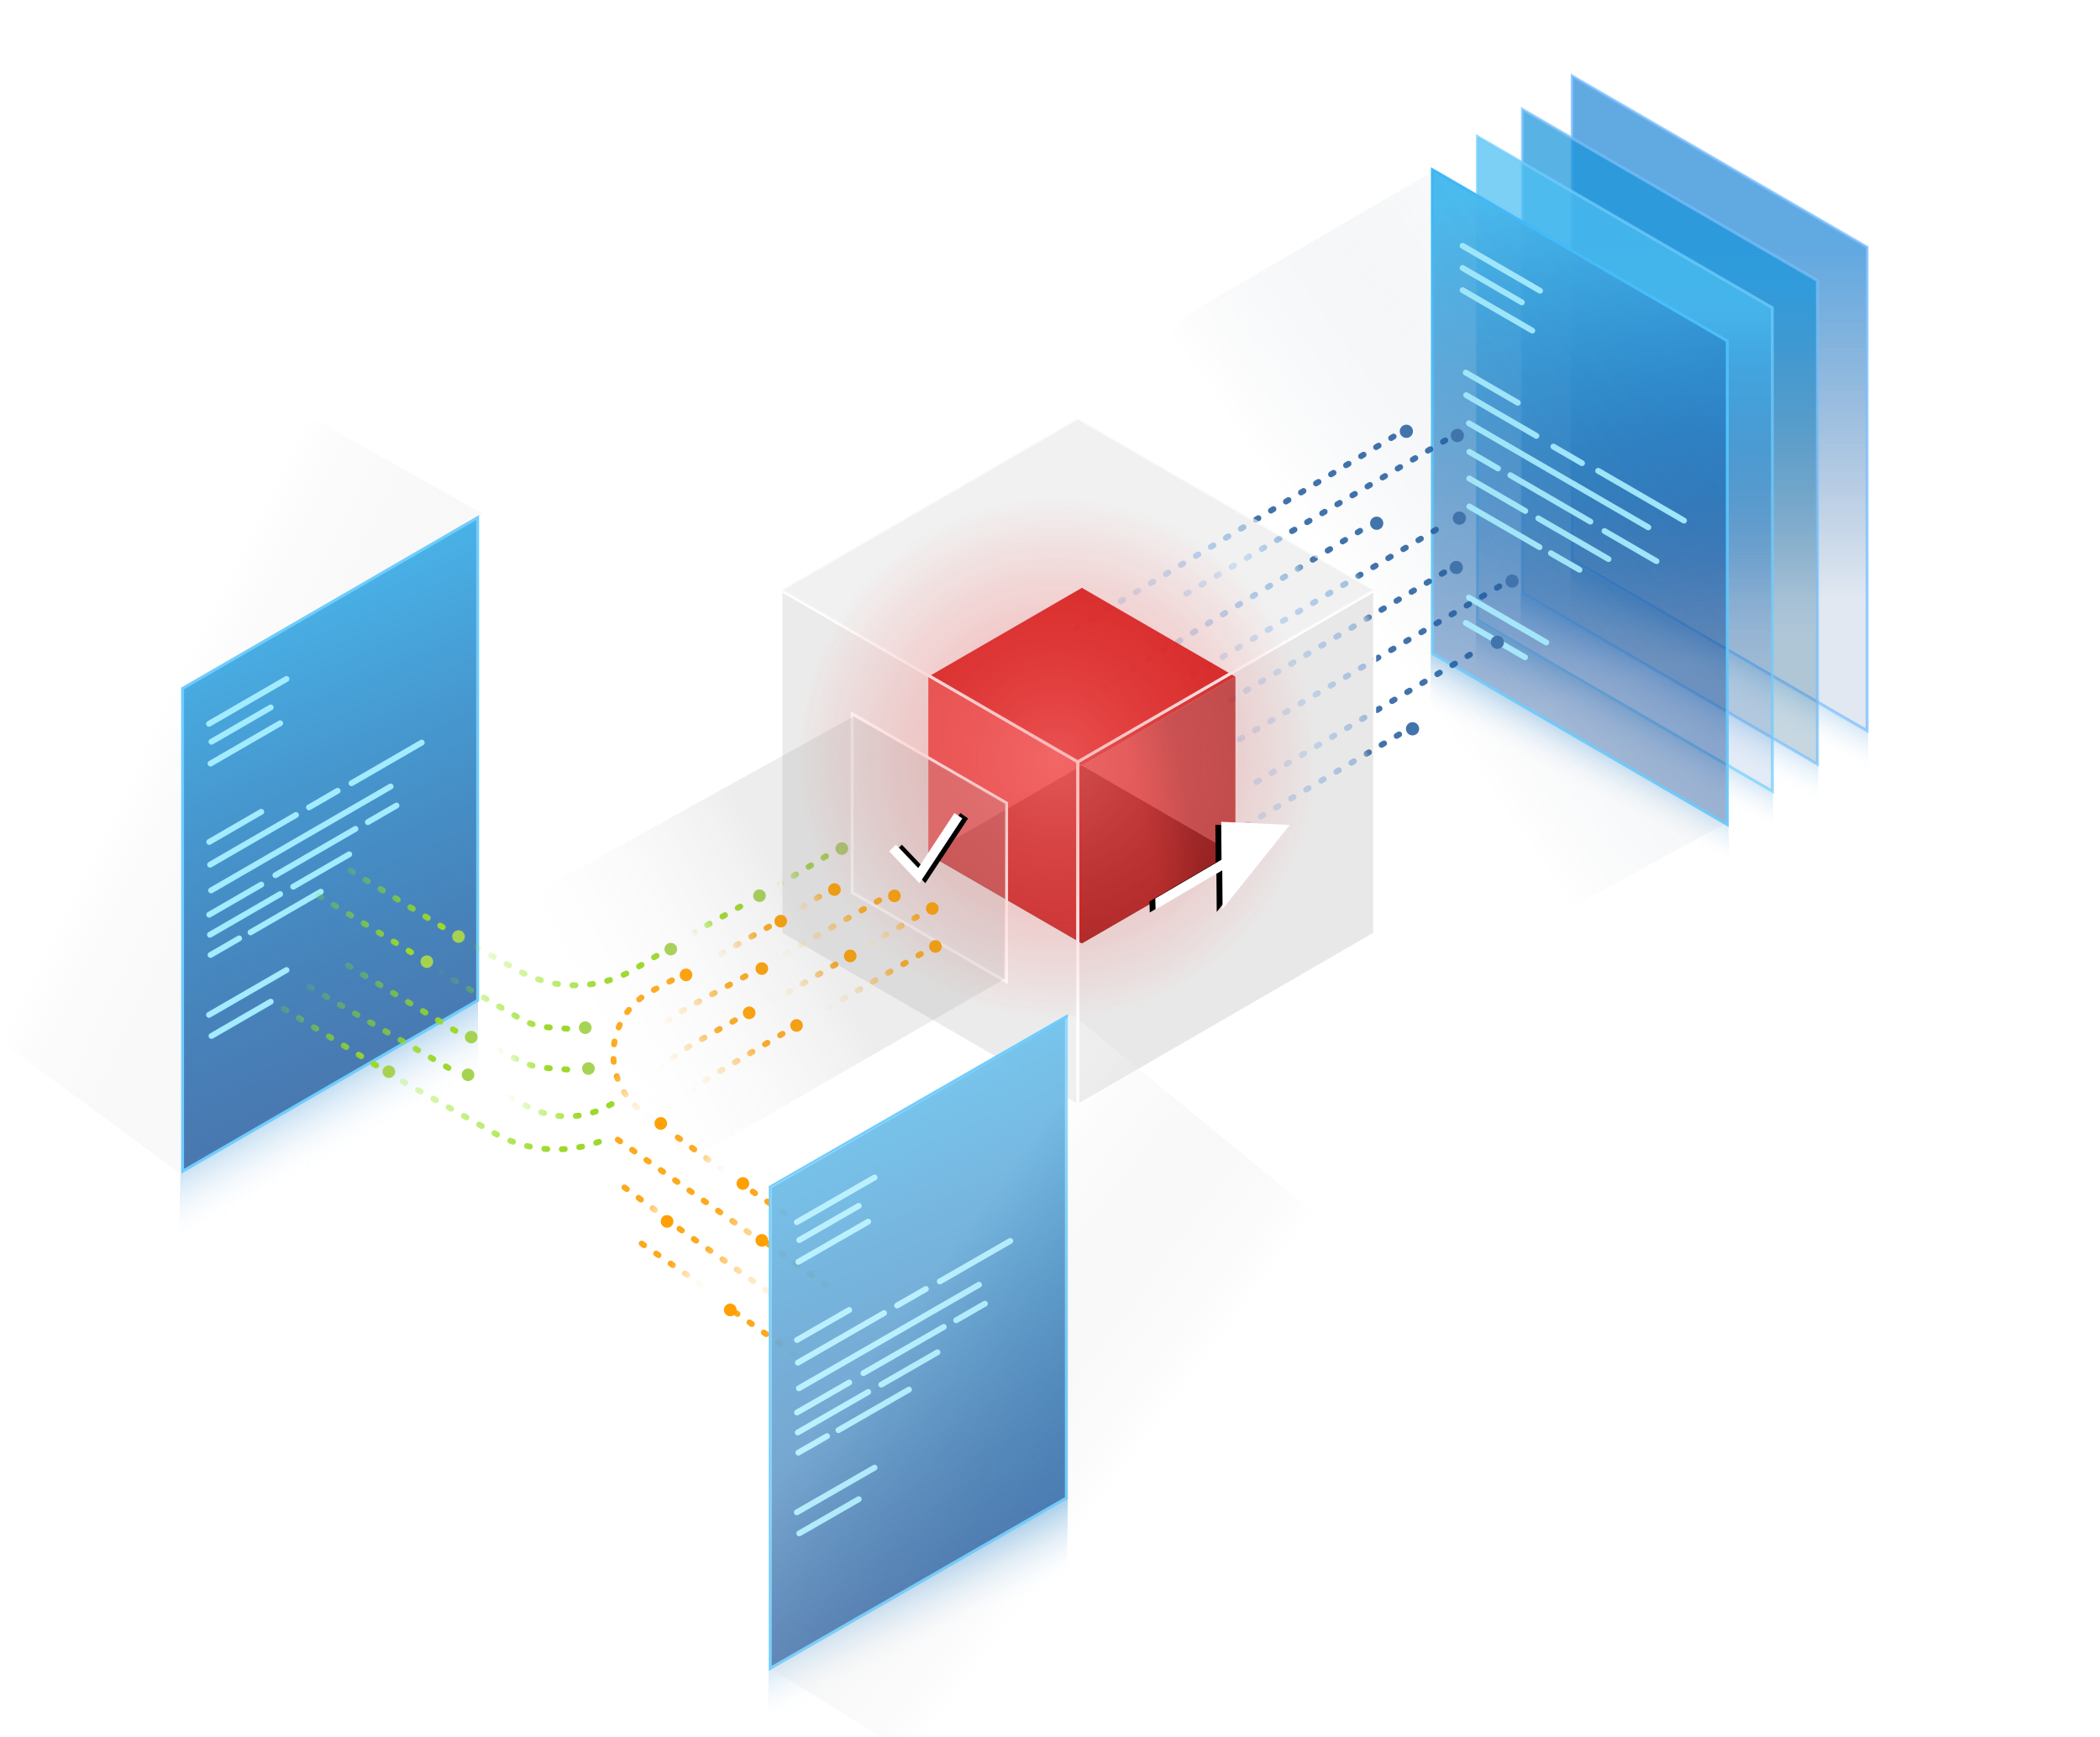 <svg xmlns="http://www.w3.org/2000/svg" xmlns:xlink="http://www.w3.org/1999/xlink" width="718" height="594" viewBox="0 0 718 594"><defs><linearGradient x1="68.042%" y1="31.873%" x2="50%" y2="60.874%" id="linearGradient-1"><stop stop-color="#89BDE5" offset="0%"/><stop stop-color="#FFF" stop-opacity="0" offset="100%"/></linearGradient><linearGradient x1="59.607%" y1="0%" x2="40.406%" y2="100%" id="linearGradient-2"><stop stop-color="#4BBEF2" offset="0%"/><stop stop-color="#003887" stop-opacity=".702" offset="100%"/></linearGradient><linearGradient x1="56.107%" y1="57.755%" x2="19.452%" y2="84.644%" id="linearGradient-3"><stop stop-color="#FFF" stop-opacity=".258" offset="0%"/><stop stop-color="#9D9B9B" stop-opacity="0" offset="100%"/></linearGradient><linearGradient x1="66.712%" y1="33.623%" x2="55.084%" y2="53.949%" id="linearGradient-4"><stop stop-color="#89BDE5" offset="0%"/><stop stop-color="#FFF" stop-opacity="0" offset="100%"/></linearGradient><linearGradient x1="66.712%" y1="33.607%" x2="55.084%" y2="53.953%" id="linearGradient-5"><stop stop-color="#89BDE5" offset="0%"/><stop stop-color="#FFF" stop-opacity="0" offset="100%"/></linearGradient><linearGradient x1="66.712%" y1="33.647%" x2="55.084%" y2="53.943%" id="linearGradient-6"><stop stop-color="#89BDE5" offset="0%"/><stop stop-color="#FFF" stop-opacity="0" offset="100%"/></linearGradient><linearGradient x1="66.712%" y1="33.662%" x2="55.084%" y2="53.939%" id="linearGradient-7"><stop stop-color="#89BDE5" offset="0%"/><stop stop-color="#FFF" stop-opacity="0" offset="100%"/></linearGradient><linearGradient x1="53.666%" y1="25.94%" x2="53.666%" y2="80.162%" id="linearGradient-8"><stop stop-color="#2588D6" offset="0%"/><stop stop-color="#1B5097" stop-opacity=".177" offset="100%"/></linearGradient><linearGradient x1="53.666%" y1="25.94%" x2="53.666%" y2="80.162%" id="linearGradient-9"><stop stop-color="#1995DA" offset="0%"/><stop stop-color="#115986" stop-opacity=".33" offset="100%"/></linearGradient><linearGradient x1="53.666%" y1="25.94%" x2="53.666%" y2="80.162%" id="linearGradient-10"><stop stop-color="#4BBEF2" offset="0%"/><stop stop-color="#1559BA" stop-opacity=".167" offset="100%"/></linearGradient><linearGradient x1="39.858%" y1="0%" x2="50.744%" y2="80.162%" id="linearGradient-11"><stop stop-color="#4BBEF2" offset="0%"/><stop stop-color="#013D93" stop-opacity=".388" offset="100%"/></linearGradient><linearGradient x1="50%" y1="0%" x2="50%" y2="100%" id="linearGradient-12"><stop stop-color="#3EBAFB" offset="0%"/><stop stop-color="#70CCFC" offset="100%"/></linearGradient><linearGradient x1="52.897%" y1="52.796%" x2="12.274%" y2="17.699%" id="linearGradient-13"><stop stop-color="#FFF" stop-opacity=".151" offset="0%"/><stop stop-color="#02234C" stop-opacity="0" offset="100%"/></linearGradient><linearGradient x1="14.734%" y1="63.442%" x2="55.481%" y2="48.28%" id="linearGradient-14"><stop stop-color="#A5D1FF" stop-opacity=".464" offset="0%"/><stop stop-color="#8BB7E6" stop-opacity=".777" offset="93.168%"/><stop stop-color="#225C9E" stop-opacity=".857" offset="100%"/></linearGradient><linearGradient x1="14.734%" y1="63.11%" x2="53.342%" y2="49.311%" id="linearGradient-15"><stop stop-color="#A5D1FF" stop-opacity=".464" offset="0%"/><stop stop-color="#8BB7E6" stop-opacity=".777" offset="93.168%"/><stop stop-color="#225C9E" stop-opacity=".857" offset="100%"/></linearGradient><linearGradient x1="14.734%" y1="63.299%" x2="87.564%" y2="35.208%" id="linearGradient-16"><stop stop-color="#A5D1FF" stop-opacity=".464" offset="0%"/><stop stop-color="#8BB7E6" stop-opacity=".777" offset="93.168%"/><stop stop-color="#225C9E" stop-opacity=".857" offset="100%"/></linearGradient><linearGradient x1="14.734%" y1="63.476%" x2="68.819%" y2="41.999%" id="linearGradient-17"><stop stop-color="#A5D1FF" stop-opacity=".464" offset="0%"/><stop stop-color="#8BB7E6" stop-opacity=".777" offset="93.168%"/><stop stop-color="#225C9E" stop-opacity=".857" offset="100%"/></linearGradient><linearGradient x1="14.734%" y1="63.419%" x2="68.819%" y2="42.033%" id="linearGradient-18"><stop stop-color="#A5D1FF" stop-opacity=".464" offset="0%"/><stop stop-color="#8BB7E6" stop-opacity=".777" offset="93.168%"/><stop stop-color="#225C9E" stop-opacity=".857" offset="100%"/></linearGradient><linearGradient x1="14.734%" y1="63.316%" x2="37.572%" y2="53.89%" id="linearGradient-19"><stop stop-color="#A5D1FF" stop-opacity=".464" offset="0%"/><stop stop-color="#8BB7E6" stop-opacity=".777" offset="77.945%"/><stop stop-color="#225C9E" stop-opacity=".857" offset="100%"/></linearGradient><linearGradient x1="14.734%" y1="63.651%" x2="56.437%" y2="46.575%" id="linearGradient-20"><stop stop-color="#A5D1FF" stop-opacity=".464" offset="0%"/><stop stop-color="#8BB7E6" stop-opacity=".777" offset="93.168%"/><stop stop-color="#225C9E" stop-opacity=".857" offset="100%"/></linearGradient><linearGradient x1="14.734%" y1="63.986%" x2="84.951%" y2="35.092%" id="linearGradient-21"><stop stop-color="#A5D1FF" stop-opacity=".464" offset="0%"/><stop stop-color="#8BB7E6" stop-opacity=".777" offset="93.168%"/><stop stop-color="#225C9E" stop-opacity=".857" offset="100%"/></linearGradient><linearGradient x1="27.447%" y1="52.955%" x2="80.015%" y2="39.548%" id="linearGradient-22"><stop stop-color="#9DD82B" offset="0%"/><stop stop-color="#83EF00" stop-opacity="0" offset="100%"/></linearGradient><linearGradient x1="27.447%" y1="51.384%" x2="80.015%" y2="45.104%" id="linearGradient-23"><stop stop-color="#9DD82B" offset="0%"/><stop stop-color="#83EF00" stop-opacity="0" offset="100%"/></linearGradient><linearGradient x1="27.447%" y1="50.841%" x2="80.015%" y2="47.024%" id="linearGradient-24"><stop stop-color="#9DD82B" offset="0%"/><stop stop-color="#83EF00" stop-opacity="0" offset="100%"/></linearGradient><linearGradient x1="27.447%" y1="52.373%" x2="80.015%" y2="41.605%" id="linearGradient-25"><stop stop-color="#9DD82B" offset="0%"/><stop stop-color="#83EF00" stop-opacity="0" offset="100%"/></linearGradient><linearGradient x1="27.447%" y1="51.184%" x2="80.015%" y2="45.81%" id="linearGradient-26"><stop stop-color="#9DD82B" offset="0%"/><stop stop-color="#83EF00" stop-opacity="0" offset="100%"/></linearGradient><linearGradient x1="27.447%" y1="55.273%" x2="80.015%" y2="31.344%" id="linearGradient-27"><stop stop-color="#9DD82B" offset="0%"/><stop stop-color="#83EF00" stop-opacity="0" offset="100%"/></linearGradient><linearGradient x1="27.447%" y1="54.789%" x2="80.015%" y2="33.057%" id="linearGradient-28"><stop stop-color="#9DD82B" offset="0%"/><stop stop-color="#83EF00" stop-opacity="0" offset="100%"/></linearGradient><linearGradient x1="27.447%" y1="55.215%" x2="80.015%" y2="31.549%" id="linearGradient-29"><stop stop-color="#9DD82B" offset="0%"/><stop stop-color="#83EF00" stop-opacity="0" offset="100%"/></linearGradient><linearGradient x1="27.447%" y1="54.463%" x2="80.015%" y2="34.211%" id="linearGradient-30"><stop stop-color="#9DD82B" offset="0%"/><stop stop-color="#83EF00" stop-opacity="0" offset="100%"/></linearGradient><linearGradient x1="27.447%" y1="55.241%" x2="80.015%" y2="31.458%" id="linearGradient-31"><stop stop-color="#9DD82B" offset="0%"/><stop stop-color="#83EF00" stop-opacity="0" offset="100%"/></linearGradient><linearGradient x1="38.083%" y1="50%" x2="65.855%" y2="38.322%" id="linearGradient-32"><stop stop-color="#E40F0F" offset="0%"/><stop stop-color="#B00000" offset="100%"/></linearGradient><linearGradient x1="7.499%" y1="57.961%" x2="100%" y2="28.195%" id="linearGradient-34"><stop stop-color="#FDA91D" offset="0%"/><stop stop-color="#FFF" stop-opacity="0" offset="100%"/></linearGradient><linearGradient x1="7.499%" y1="60.425%" x2="100%" y2="21.447%" id="linearGradient-35"><stop stop-color="#FDA91D" offset="0%"/><stop stop-color="#FFF" stop-opacity="0" offset="100%"/></linearGradient><linearGradient x1="7.499%" y1="60.456%" x2="100%" y2="21.361%" id="linearGradient-36"><stop stop-color="#FDA91D" offset="0%"/><stop stop-color="#FFF" stop-opacity="0" offset="100%"/></linearGradient><linearGradient x1="7.499%" y1="58.975%" x2="100%" y2="25.416%" id="linearGradient-37"><stop stop-color="#FDA91D" offset="0%"/><stop stop-color="#FFF" stop-opacity="0" offset="100%"/></linearGradient><linearGradient x1="60.507%" y1="38.501%" x2="47.191%" y2="-8.474%" id="linearGradient-38"><stop stop-color="#FDA91D" offset="0%"/><stop stop-color="#FFF" stop-opacity="0" offset="100%"/></linearGradient><linearGradient x1="53.096%" y1="54.758%" x2="0%" y2="31.287%" id="linearGradient-39"><stop stop-color="#FDA91D" offset="0%"/><stop stop-color="#FFF" stop-opacity="0" offset="100%"/></linearGradient><linearGradient x1="53.096%" y1="54.721%" x2="0%" y2="31.432%" id="linearGradient-40"><stop stop-color="#FDA91D" offset="0%"/><stop stop-color="#FFF" stop-opacity="0" offset="100%"/></linearGradient><linearGradient x1="66.499%" y1="67.036%" x2="17.222%" y2="38.508%" id="linearGradient-41"><stop stop-color="#FDA91D" offset="0%"/><stop stop-color="#FFF" stop-opacity="0" offset="100%"/></linearGradient><linearGradient x1="53.096%" y1="54.565%" x2="0%" y2="32.047%" id="linearGradient-42"><stop stop-color="#FDA91D" offset="0%"/><stop stop-color="#FFF" stop-opacity="0" offset="100%"/></linearGradient><linearGradient x1="53.096%" y1="55.185%" x2="0%" y2="29.609%" id="linearGradient-43"><stop stop-color="#FDA91D" offset="0%"/><stop stop-color="#FFF" stop-opacity="0" offset="100%"/></linearGradient><linearGradient x1="53.096%" y1="54.909%" x2="0%" y2="30.694%" id="linearGradient-44"><stop stop-color="#FDA91D" offset="0%"/><stop stop-color="#FFF" stop-opacity="0" offset="100%"/></linearGradient><linearGradient x1="53.096%" y1="54.441%" x2="0%" y2="32.533%" id="linearGradient-45"><stop stop-color="#FDA91D" offset="0%"/><stop stop-color="#FFF" stop-opacity="0" offset="100%"/></linearGradient><linearGradient x1="7.499%" y1="57.716%" x2="100%" y2="28.865%" id="linearGradient-46"><stop stop-color="#FDA91D" offset="0%"/><stop stop-color="#FFF" stop-opacity="0" offset="100%"/></linearGradient><linearGradient x1="7.499%" y1="58.887%" x2="100%" y2="25.658%" id="linearGradient-47"><stop stop-color="#FDA91D" offset="0%"/><stop stop-color="#FFF" stop-opacity="0" offset="100%"/></linearGradient><linearGradient x1="7.499%" y1="58.193%" x2="100%" y2="27.559%" id="linearGradient-48"><stop stop-color="#FDA91D" offset="0%"/><stop stop-color="#FFF" stop-opacity="0" offset="100%"/></linearGradient><linearGradient x1="7.499%" y1="57.94%" x2="100%" y2="28.252%" id="linearGradient-49"><stop stop-color="#FDA91D" offset="0%"/><stop stop-color="#FFF" stop-opacity="0" offset="100%"/></linearGradient><linearGradient x1="7.499%" y1="57.615%" x2="100%" y2="29.143%" id="linearGradient-50"><stop stop-color="#FDA91D" offset="0%"/><stop stop-color="#FFF" stop-opacity="0" offset="100%"/></linearGradient><linearGradient x1="68.042%" y1="31.785%" x2="52.824%" y2="59.444%" id="linearGradient-51"><stop stop-color="#89BDE5" offset="0%"/><stop stop-color="#FFF" stop-opacity="0" offset="100%"/></linearGradient><linearGradient x1="59.734%" y1="0%" x2="40.279%" y2="100%" id="linearGradient-52"><stop stop-color="#4BBEF2" offset="0%"/><stop stop-color="#003887" stop-opacity=".702" offset="100%"/></linearGradient><linearGradient x1="80.891%" y1="39.122%" x2="53.432%" y2="67.87%" id="linearGradient-53"><stop stop-color="#FFF" stop-opacity=".258" offset="0%"/><stop stop-color="#9D9B9B" stop-opacity="0" offset="100%"/></linearGradient><linearGradient x1="16.3%" y1="40.387%" x2="42.606%" y2="50%" id="linearGradient-54"><stop stop-color="#8E8E8E" stop-opacity=".151" offset="0%"/><stop stop-color="#FFF" stop-opacity="0" offset="100%"/></linearGradient><filter x="-26.1%" y="-30%" width="143.5%" height="166.7%" filterUnits="objectBoundingBox" id="filter-56"><feOffset dx="-2" dy="1" in="SourceAlpha" result="shadowOffsetOuter1"/><feGaussianBlur stdDeviation="3" in="shadowOffsetOuter1" result="shadowBlurOuter1"/><feColorMatrix values="0 0 0 0 0 0 0 0 0 0 0 0 0 0 0 0 0 0 0.5 0" in="shadowBlurOuter1"/></filter><filter x="-20%" y="-29.2%" width="156%" height="158.3%" filterUnits="objectBoundingBox" id="filter-58"><feOffset dx="2" in="SourceAlpha" result="shadowOffsetOuter1"/><feGaussianBlur stdDeviation="2" in="shadowOffsetOuter1" result="shadowBlurOuter1"/><feColorMatrix values="0 0 0 0 0 0 0 0 0 0 0 0 0 0 0 0 0 0 0.5 0" in="shadowBlurOuter1"/></filter><path id="path-55" d="M493 256.067L469.543 255l.102 12.965L447 281.222l.109 3.778 22.79-13.42.107 13.24z"/><path id="path-57" d="M356 265.092l2.35-2.27 7.594 7.987L378.32 252l2.68 1.843L366.377 276z"/><radialGradient cx="46.725%" cy="50%" fx="46.725%" fy="50%" r="47.481%" gradientTransform="matrix(0 1 -1 0 .967 .033)" id="radialGradient-33"><stop stop-color="#FF7A7A" stop-opacity=".519" offset="0%"/><stop stop-color="#EF3D3D" stop-opacity="0" offset="100%"/></radialGradient></defs><g transform="translate(-52 26)" id="DocBridge-FileCab" stroke="none" stroke-width="1" fill="none" fill-rule="evenodd"><g id="Group-26-Copy-7" transform="matrix(-1 0 0 1 217 53)"><path id="Polygon" fill="url(#linearGradient-1)" d="M1.58 294.517v-31.182l101.7 59.079.799 31.586z"/><path id="Polygon-Copy-10" stroke="#70CCFC" fill="url(#linearGradient-2)" d="M102.58 156.4v165.102L1.69 263.087V97.984z"/><path id="Combined-Shape-Copy-13" fill="url(#linearGradient-3)" d="M103.146 322.474L217 238.548 172.736 0 0 96.584l103.569 58.94z"/><path id="Line-11" stroke="#A3EBFF" stroke-width="2" stroke-linecap="round" d="M45.6 213.112l19.152 11.083M20.81 174.922l24.017 13.899M75.674 198.59l17.79 10.296M49.566 191.401l9.784 5.663M55.329 225.908l24.016 13.899M83.225 241.862l9.784 5.663M69.202 226.717l24.016 13.899M75.674 223.472l17.79 10.295M29.44 196.447l9.785 5.663M31.447 189.936l61.376 35.52M67.044 153.155l26.49 15.33M72.438 162.891l20.263 11.727M69.202 168.3l23.821 13.786M67.044 252.68l26.49 15.33M72.438 263.498l20.263 11.727M63.808 199.672l29.354 16.988M43.463 204.416l27.383 15.847"/></g><g id="Group-50-Copy-3" transform="translate(408)"><path id="Polygon" fill="url(#linearGradient-4)" d="M180.987 197.082v-31.234l101.727 58.682.286 32.554z"/><path id="Polygon" fill="url(#linearGradient-5)" d="M163.927 208.19v-31.233l101.718 59.109-.162 31.907z"/><path id="Polygon" fill="url(#linearGradient-6)" d="M148.387 218.072l.245-31.735 101.552 58.95.287 32.284z"/><path id="Polygon" fill="url(#linearGradient-7)" d="M133.056 229.075l.115-31.505 101.803 58.897.525 32.616z"/><path id="Polygon-Copy-10" stroke="#75BBFF" fill="url(#linearGradient-8)" opacity=".725" d="M282.37 58.513V223.89l-100.835-58.513V0z"/><path id="Polygon-Copy-10" stroke="#77BEFA" fill="url(#linearGradient-9)" opacity=".725" d="M265.367 69.928v165.377l-100.834-58.513V11.415z"/><path id="Polygon-Copy-10" stroke="#70CCFC" fill="url(#linearGradient-10)" opacity=".725" d="M249.97 79.212V244.59l-100.834-58.513V20.699z"/><g id="Group-26-Copy-7" transform="translate(133.74 32.047)"><path id="Polygon-Copy-10" stroke="url(#linearGradient-12)" fill="url(#linearGradient-11)" d="M100.834 58.513V223.89L0 165.377V0z"/><path id="Line-11" stroke="#A3EBFF" stroke-width="2" stroke-linecap="round" d="M12.62 105.567l19.141 11.102M11.562 77.067l24.004 13.922M11.412 69.35l17.781 10.313M41.38 94.656l9.779 5.672M12.641 115.133l24.003 13.922M40.521 131.115l9.779 5.672M36.209 119.195l24.003 13.922M58.849 123.529l17.78 10.313M12.641 96.46l9.779 5.672M12.49 86.687l61.342 35.579M10.334 26.006l26.475 15.356M10.334 33.591l20.252 11.746M10.334 41.176l23.808 13.809M12.49 146.285l26.475 15.355M11.412 154.954L31.664 166.7M56.693 102.941l29.337 17.016M26.656 104.442l27.368 15.874"/></g><path id="Combined-Shape-Copy-12" fill="url(#linearGradient-13)" transform="matrix(-1 0 0 1 234.635 0)" d="M121.014 321L0 255.22V89.776l99.203-58.068 135.434 78.903-115.4 67.89z"/></g><g id="Group-46-Copy-5" transform="rotate(2 -3092.393 12125.12)"><path id="Line-6" stroke="url(#linearGradient-14)" stroke-width="2" stroke-linecap="round" stroke-linejoin="round" stroke-dasharray="1,5" d="M64.675 123.906l73.172-47.197"/><path id="Line-6" stroke="url(#linearGradient-15)" stroke-width="2" stroke-linecap="round" stroke-linejoin="round" stroke-dasharray="1,5" d="M58.477 109.46l87.068-55.463"/><path id="Line-6" stroke="url(#linearGradient-16)" stroke-width="2" stroke-linecap="round" stroke-linejoin="round" stroke-dasharray="1,5" d="M56.485 142.118l56.816-36.452"/><path id="Line-6" stroke="url(#linearGradient-17)" stroke-width="2" stroke-linecap="round" stroke-linejoin="round" stroke-dasharray="1,5" d="M54.911 96.14l71.408-46.117"/><path id="Line-6" stroke="url(#linearGradient-18)" stroke-width="2" stroke-linecap="round" stroke-linejoin="round" stroke-dasharray="1,5" d="M41.467 88.09l85.31-54.98"/><path id="Line-6" stroke="url(#linearGradient-19)" stroke-width="2" stroke-linecap="round" stroke-linejoin="round" stroke-dasharray="1,5" d="M38.446 60.402l86.665-55.496"/><path id="Line-6" stroke="url(#linearGradient-20)" stroke-width="2" stroke-linecap="round" stroke-linejoin="round" stroke-dasharray="1,5" d="M1.056 73.603L107.639 4.077"/><path id="Line-6" stroke="url(#linearGradient-21)" stroke-width="2" stroke-linecap="round" stroke-linejoin="round" stroke-dasharray="1,5" d="M6.047 96.74l92.544-60.889"/><ellipse id="Oval-5" fill="#4274AC" cx="145.318" cy="73.272" rx="2.262" ry="2.264"/><ellipse id="Oval-5" fill="#4274AC" cx="149.621" cy="52.184" rx="2.262" ry="2.264"/><ellipse id="Oval-5" fill="#4274AC" cx="117.377" cy="103.853" rx="2.262" ry="2.264"/><ellipse id="Oval-5" fill="#4274AC" cx="130.395" cy="48.21" rx="2.262" ry="2.264"/><ellipse id="Oval-5" fill="#4274AC" cx="130.853" cy="31.298" rx="2.262" ry="2.264"/><ellipse id="Oval-5" fill="#4274AC" cx="129.186" cy="3.093" rx="2.262" ry="2.264"/><ellipse id="Oval-5" fill="#4274AC" cx="111.715" cy="2.264" rx="2.262" ry="2.264"/><ellipse id="Oval-5" fill="#4274AC" cx="102.667" cy="34.038" rx="2.262" ry="2.264"/></g><g id="Group-7-Copy-6" transform="rotate(180 171 183.5)"><path d="M96.045 41.266l6.354.457a23 23 0 019.88 3.04l32.153 18.627h0" id="Line-6" stroke="url(#linearGradient-22)" stroke-width="2" stroke-linecap="round" stroke-linejoin="round" stroke-dasharray="1,5"/><path d="M96.045 27.3l7.36.529a23 23 0 018.169 2.141l13.75 6.491h0" id="Line-6" stroke="url(#linearGradient-23)" stroke-width="2" stroke-linecap="round" stroke-linejoin="round" stroke-dasharray="1,5"/><path d="M80.88 15.48l1.766-.919a29 29 0 0126.368-.217L125.12 22.4h0" id="Line-6" stroke="url(#linearGradient-24)" stroke-width="2" stroke-linecap="round" stroke-linejoin="round" stroke-dasharray="1,5"/><path d="M85.213 2.588a42.904 42.904 0 0135.752 2.943l59.172 33.364h0" id="Line-6" stroke="url(#linearGradient-25)" stroke-width="2" stroke-linecap="round" stroke-linejoin="round" stroke-dasharray="1,5"/><path d="M65.521 66.189l7.09-4.297a40 40 0 0140.176-.753l34.528 19.202h0" id="Line-6-Copy-6" stroke="url(#linearGradient-26)" stroke-width="2" stroke-linecap="round" stroke-linejoin="round" stroke-dasharray="1,5"/><path id="Line-6-Copy-2" stroke="url(#linearGradient-27)" stroke-width="2" stroke-linecap="round" stroke-linejoin="round" stroke-dasharray="1,5" d="M149.471 67.396l33.615 20.533"/><path id="Line-6-Copy-19" stroke="url(#linearGradient-27)" stroke-width="2" stroke-linecap="round" stroke-linejoin="round" stroke-dasharray="1,5" d="M161.385 28.718L195 49.251"/><path id="Line-6-Copy-2" stroke="url(#linearGradient-27)" stroke-width="2" stroke-linecap="round" stroke-linejoin="round" stroke-dasharray="1,5" d="M138.64 75.991l33.614 20.533"/><path id="Line-6-Copy-4" stroke="url(#linearGradient-28)" stroke-width="2" stroke-linecap="round" stroke-linejoin="round" stroke-dasharray="1,5" d="M136.693 27.857l49.149 28.61"/><path id="Line-6-Copy-4" stroke="url(#linearGradient-29)" stroke-width="2" stroke-linecap="round" stroke-linejoin="round" stroke-dasharray="1,5" d="M134.307 40.536l40.478 24.59"/><path id="Line-6" stroke="url(#linearGradient-30)" stroke-width="2" stroke-linecap="round" stroke-linejoin="round" stroke-dasharray="1,5" d="M36.898 83.036l22.095-12.417"/><path id="Line-6" stroke="url(#linearGradient-31)" stroke-width="2" stroke-linecap="round" stroke-linejoin="round" stroke-dasharray="1,5" d="M7.571 100.241l22.178-13.506"/><ellipse id="Oval" fill="#A5D351" cx="60.655" cy="68.47" rx="2.166" ry="2.149"/><ellipse id="Oval" fill="#A5D351" cx="2.166" cy="102.851" rx="2.166" ry="2.149"/><ellipse id="Oval" fill="#A5D351" cx="133.224" cy="72.768" rx="2.166" ry="2.149"/><ellipse id="Oval" fill="#A5D351" cx="89.899" cy="41.611" rx="2.166" ry="2.149"/><ellipse id="Oval" fill="#A5D351" cx="88.816" cy="27.643" rx="2.166" ry="2.149"/><ellipse id="Oval" fill="#A5D351" cx="144.055" cy="64.173" rx="2.166" ry="2.149"/><ellipse id="Oval" fill="#A5D351" cx="128.891" cy="38.387" rx="2.166" ry="2.149"/><ellipse id="Oval" fill="#A5D351" cx="129.975" cy="25.495" rx="2.166" ry="2.149"/><ellipse id="Oval" fill="#A5D351" cx="157.053" cy="26.569" rx="2.166" ry="2.149"/><ellipse id="Oval" fill="#A5D351" cx="30.327" cy="86.735" rx="2.166" ry="2.149"/></g><g id="Group-3" transform="translate(319 117)"><g id="Group-3-Copy-28"><g id="Group-3-Copy-9" transform="translate(50.401 57.999)"><path id="Polygon" fill="#000" d="M52.5 60.776L105 91.164l-52.5 30.388L0 91.164z"/><path id="Polygon" fill="url(#linearGradient-32)" opacity=".76" d="M105 30.388v60.776l-52.5 30.388V60.776z"/><path id="Polygon" fill="#F20101" opacity=".828" d="M52.5 60.776v60.776L0 91.164V30.388z"/><path id="Polygon" fill-opacity=".896" fill="#DA0101" d="M52.5 0L105 30.388 52.5 60.776 0 30.388z"/></g><path id="Polygon" stroke="#FFF" fill-opacity=".198" fill="#8E8B8B" stroke-linecap="round" stroke-linejoin="round" d="M203 58.75v117.5L101.5 235V117.5z"/><path id="Polygon" stroke="#FFF" fill-opacity=".274" fill="#BBB8B8" d="M101.5 117.5V235L0 176.25V58.75z"/><path id="Polygon" stroke="#FFF" fill-opacity=".133" fill="#FFF" d="M77.16 131.589v61.145l-52.82-30.573v-61.145z"/><path id="Polygon" stroke="#FFF" fill-opacity=".198" fill="#8E8B8B" opacity=".6" stroke-linecap="round" stroke-linejoin="round" d="M101.5 0L203 58.75 101.5 117.5 0 58.75z"/></g><ellipse id="Oval-3-Copy" fill="url(#radialGradient-33)" style="mix-blend-mode:overlay" cx="100.418" cy="116.414" rx="93.99" ry="93.965"/></g><g id="Group-7-Copy-10" transform="rotate(180 187 222)"><path id="Line-6" stroke="url(#linearGradient-34)" stroke-width="2" stroke-linecap="round" stroke-linejoin="round" stroke-dasharray="1,5" d="M3.343 159.51l31.632-18.332"/><path d="M70.73 121.131l13.379-7.608a71 71 0 0010.11-6.971l6.14-5.07h0" id="Line-6" stroke="url(#linearGradient-35)" stroke-width="2" stroke-linecap="round" stroke-linejoin="round" stroke-dasharray="1,5"/><path d="M54.437 116.52L76.2 103.517a71 71 0 008.791-6.202l6.731-5.559h0" id="Line-6" stroke="url(#linearGradient-36)" stroke-width="2" stroke-linecap="round" stroke-linejoin="round" stroke-dasharray="1,5"/><path d="M67.12 136.233l18.106-9.852a71 71 0 008.23-5.242l9.061-6.687h0" id="Line-6" stroke="url(#linearGradient-37)" stroke-width="2" stroke-linecap="round" stroke-linejoin="round" stroke-dasharray="1,5"/><path d="M92.257 134.81l7.03-3.734c11.94-6.344 16.478-21.166 10.135-33.108a24.483 24.483 0 00-13.22-11.51h0" id="Line-6-Copy-6" stroke="url(#linearGradient-38)" stroke-width="2" stroke-linecap="round" stroke-linejoin="round" stroke-dasharray="1,5"/><path id="Line-6-Copy-8" stroke="url(#linearGradient-39)" stroke-width="2" stroke-linecap="round" stroke-linejoin="round" stroke-dasharray="1,5" d="M24.828 19.941l35.329 25.253"/><path id="Line-6-Copy-8" stroke="url(#linearGradient-40)" stroke-width="2" stroke-linecap="round" stroke-linejoin="round" stroke-dasharray="1,5" d="M40.408 0L70.35 21.078"/><path id="Line-6-Copy-8" stroke="url(#linearGradient-41)" stroke-width="2" stroke-linecap="round" stroke-linejoin="round" stroke-dasharray="1,5" d="M65.236 62.816l28.737 20.972"/><path id="Line-6-Copy-8" stroke="url(#linearGradient-42)" stroke-width="2" stroke-linecap="round" stroke-linejoin="round" stroke-dasharray="1,5" d="M77.11 27.152l28.737 19.891"/><path id="Line-6-Copy-9" stroke="url(#linearGradient-43)" stroke-width="2" stroke-linecap="round" stroke-linejoin="round" stroke-dasharray="1,5" d="M88.373 49.149l24.14 17.808"/><path id="Line-6-Copy-8" stroke="url(#linearGradient-44)" stroke-width="2" stroke-linecap="round" stroke-linejoin="round" stroke-dasharray="1,5" d="M56.132 41.555l56.505 40.092M39.94 14.537l56.505 40.092"/><path id="Line-6-Copy-8" stroke="url(#linearGradient-45)" stroke-width="2" stroke-linecap="round" stroke-linejoin="round" stroke-dasharray="1,5" d="M29.146 38.313l39.008 26.634"/><path id="Line-6" stroke="url(#linearGradient-46)" stroke-width="2" stroke-linecap="round" stroke-linejoin="round" stroke-dasharray="1,5" d="M21.381 162.168l41.037-23.414"/><path id="Line-6-Copy-10" stroke="url(#linearGradient-47)" stroke-width="2" stroke-linecap="round" stroke-linejoin="round" stroke-dasharray="1,5" d="M36.816 166.539l18.294-11.202"/><path id="Line-6" stroke="url(#linearGradient-48)" stroke-width="2" stroke-linecap="round" stroke-linejoin="round" stroke-dasharray="1,5" d="M31.181 143.26l31.255-18.375"/><path id="Line-6" stroke="url(#linearGradient-49)" stroke-width="2" stroke-linecap="round" stroke-linejoin="round" stroke-dasharray="1,5" d="M7.128 143.826l40.196-23.264"/><path id="Line-6" stroke="url(#linearGradient-50)" stroke-width="2" stroke-linecap="round" stroke-linejoin="round" stroke-dasharray="1,5" d="M59.041 153.179l23.889-13.54"/><ellipse id="Oval" fill="#FF9F00" cx="68.006" cy="65.331" rx="2.159" ry="2.161"/><ellipse id="Oval" fill="#FF9F00" cx="72.324" cy="22.102" rx="2.159" ry="2.161"/><ellipse id="Oval" fill="#FF9F00" cx="61.53" cy="45.878" rx="2.159" ry="2.161"/><ellipse id="Oval" fill="#FF9F00" cx="93.914" cy="52.363" rx="2.159" ry="2.161"/><ellipse id="Oval" fill="#FF9F00" cx="96.072" cy="85.865" rx="2.159" ry="2.161"/><ellipse id="Oval" fill="#FF9F00" cx="87.437" cy="136.659" rx="2.159" ry="2.161"/><ellipse id="Oval" fill="#FF9F00" cx="2.159" cy="146.386" rx="2.159" ry="2.161"/><ellipse id="Oval-Copy-3" fill="#FF9F00" cx="3.238" cy="159.354" rx="2.159" ry="2.161"/><ellipse id="Oval" fill="#FF9F00" cx="55.053" cy="155.031" rx="2.159" ry="2.161"/><ellipse id="Oval" fill="#FF9F00" cx="16.192" cy="163.677" rx="2.159" ry="2.161"/><ellipse id="Oval" fill="#FF9F00" cx="65.847" cy="123.69" rx="2.159" ry="2.161"/><ellipse id="Oval-Copy-4" fill="#FF9F00" cx="61.53" cy="138.82" rx="2.159" ry="2.161"/><ellipse id="Oval" fill="#FF9F00" cx="31.305" cy="143.143" rx="2.159" ry="2.161"/><ellipse id="Oval-Copy-2" fill="#FF9F00" cx="36.702" cy="165.839" rx="2.159" ry="2.161"/><ellipse id="Oval" fill="#FF9F00" cx="49.655" cy="119.367" rx="2.159" ry="2.161"/></g><g id="Group-26-Copy-7" transform="matrix(-1 0 0 1 518 321)"><path id="Polygon" fill="url(#linearGradient-51)" d="M101.24 196.509l-.332-31.152 102.257 58.56.835 32.851z"/><path id="Polygon-Copy-10" stroke="#70CCFC" fill="url(#linearGradient-52)" d="M202.643 58.854v164.589l-101.238-58.234V.62z"/><path id="Line-11" stroke="#A3EBFF" stroke-width="2" stroke-linecap="round" d="M145.466 115.39l19.218 11.049M120.59 77.319l24.1 13.856M175.644 100.914l17.851 10.263M149.445 93.747l9.819 5.645M155.228 128.146l24.1 13.855M183.221 144.051l9.818 5.645M169.149 128.953l24.1 13.856M175.644 125.718l17.851 10.263M129.25 98.777l9.818 5.645M131.264 92.286l61.588 35.41M166.984 55.62l26.581 15.282M172.396 65.326l20.333 11.69M169.149 70.718l23.903 13.743M166.984 154.835l26.581 15.282M172.396 165.619l20.333 11.69M163.737 101.992l29.455 16.935M143.321 106.721l27.478 15.798"/><path id="Combined-Shape-Copy-12" fill="url(#linearGradient-53)" d="M202.573 223.524L104.691 284 .647 211.628 0 81.233 99.302 0l103.271 58.87z"/></g><path id="Combined-Shape-Copy-12" fill="url(#linearGradient-54)" transform="matrix(-1 0 0 1 443 0)" d="M289.042 448L47.696 308.8 47 248.64 99.232 219 396 383.422z"/><g id="Path-17"><use fill="#000" filter="url(#filter-56)" xlink:href="#path-55"/><use fill="#FFF" xlink:href="#path-55"/></g><g id="Path-2"><use fill="#000" filter="url(#filter-58)" xlink:href="#path-57"/><use fill="#FFF" xlink:href="#path-57"/></g></g></svg>